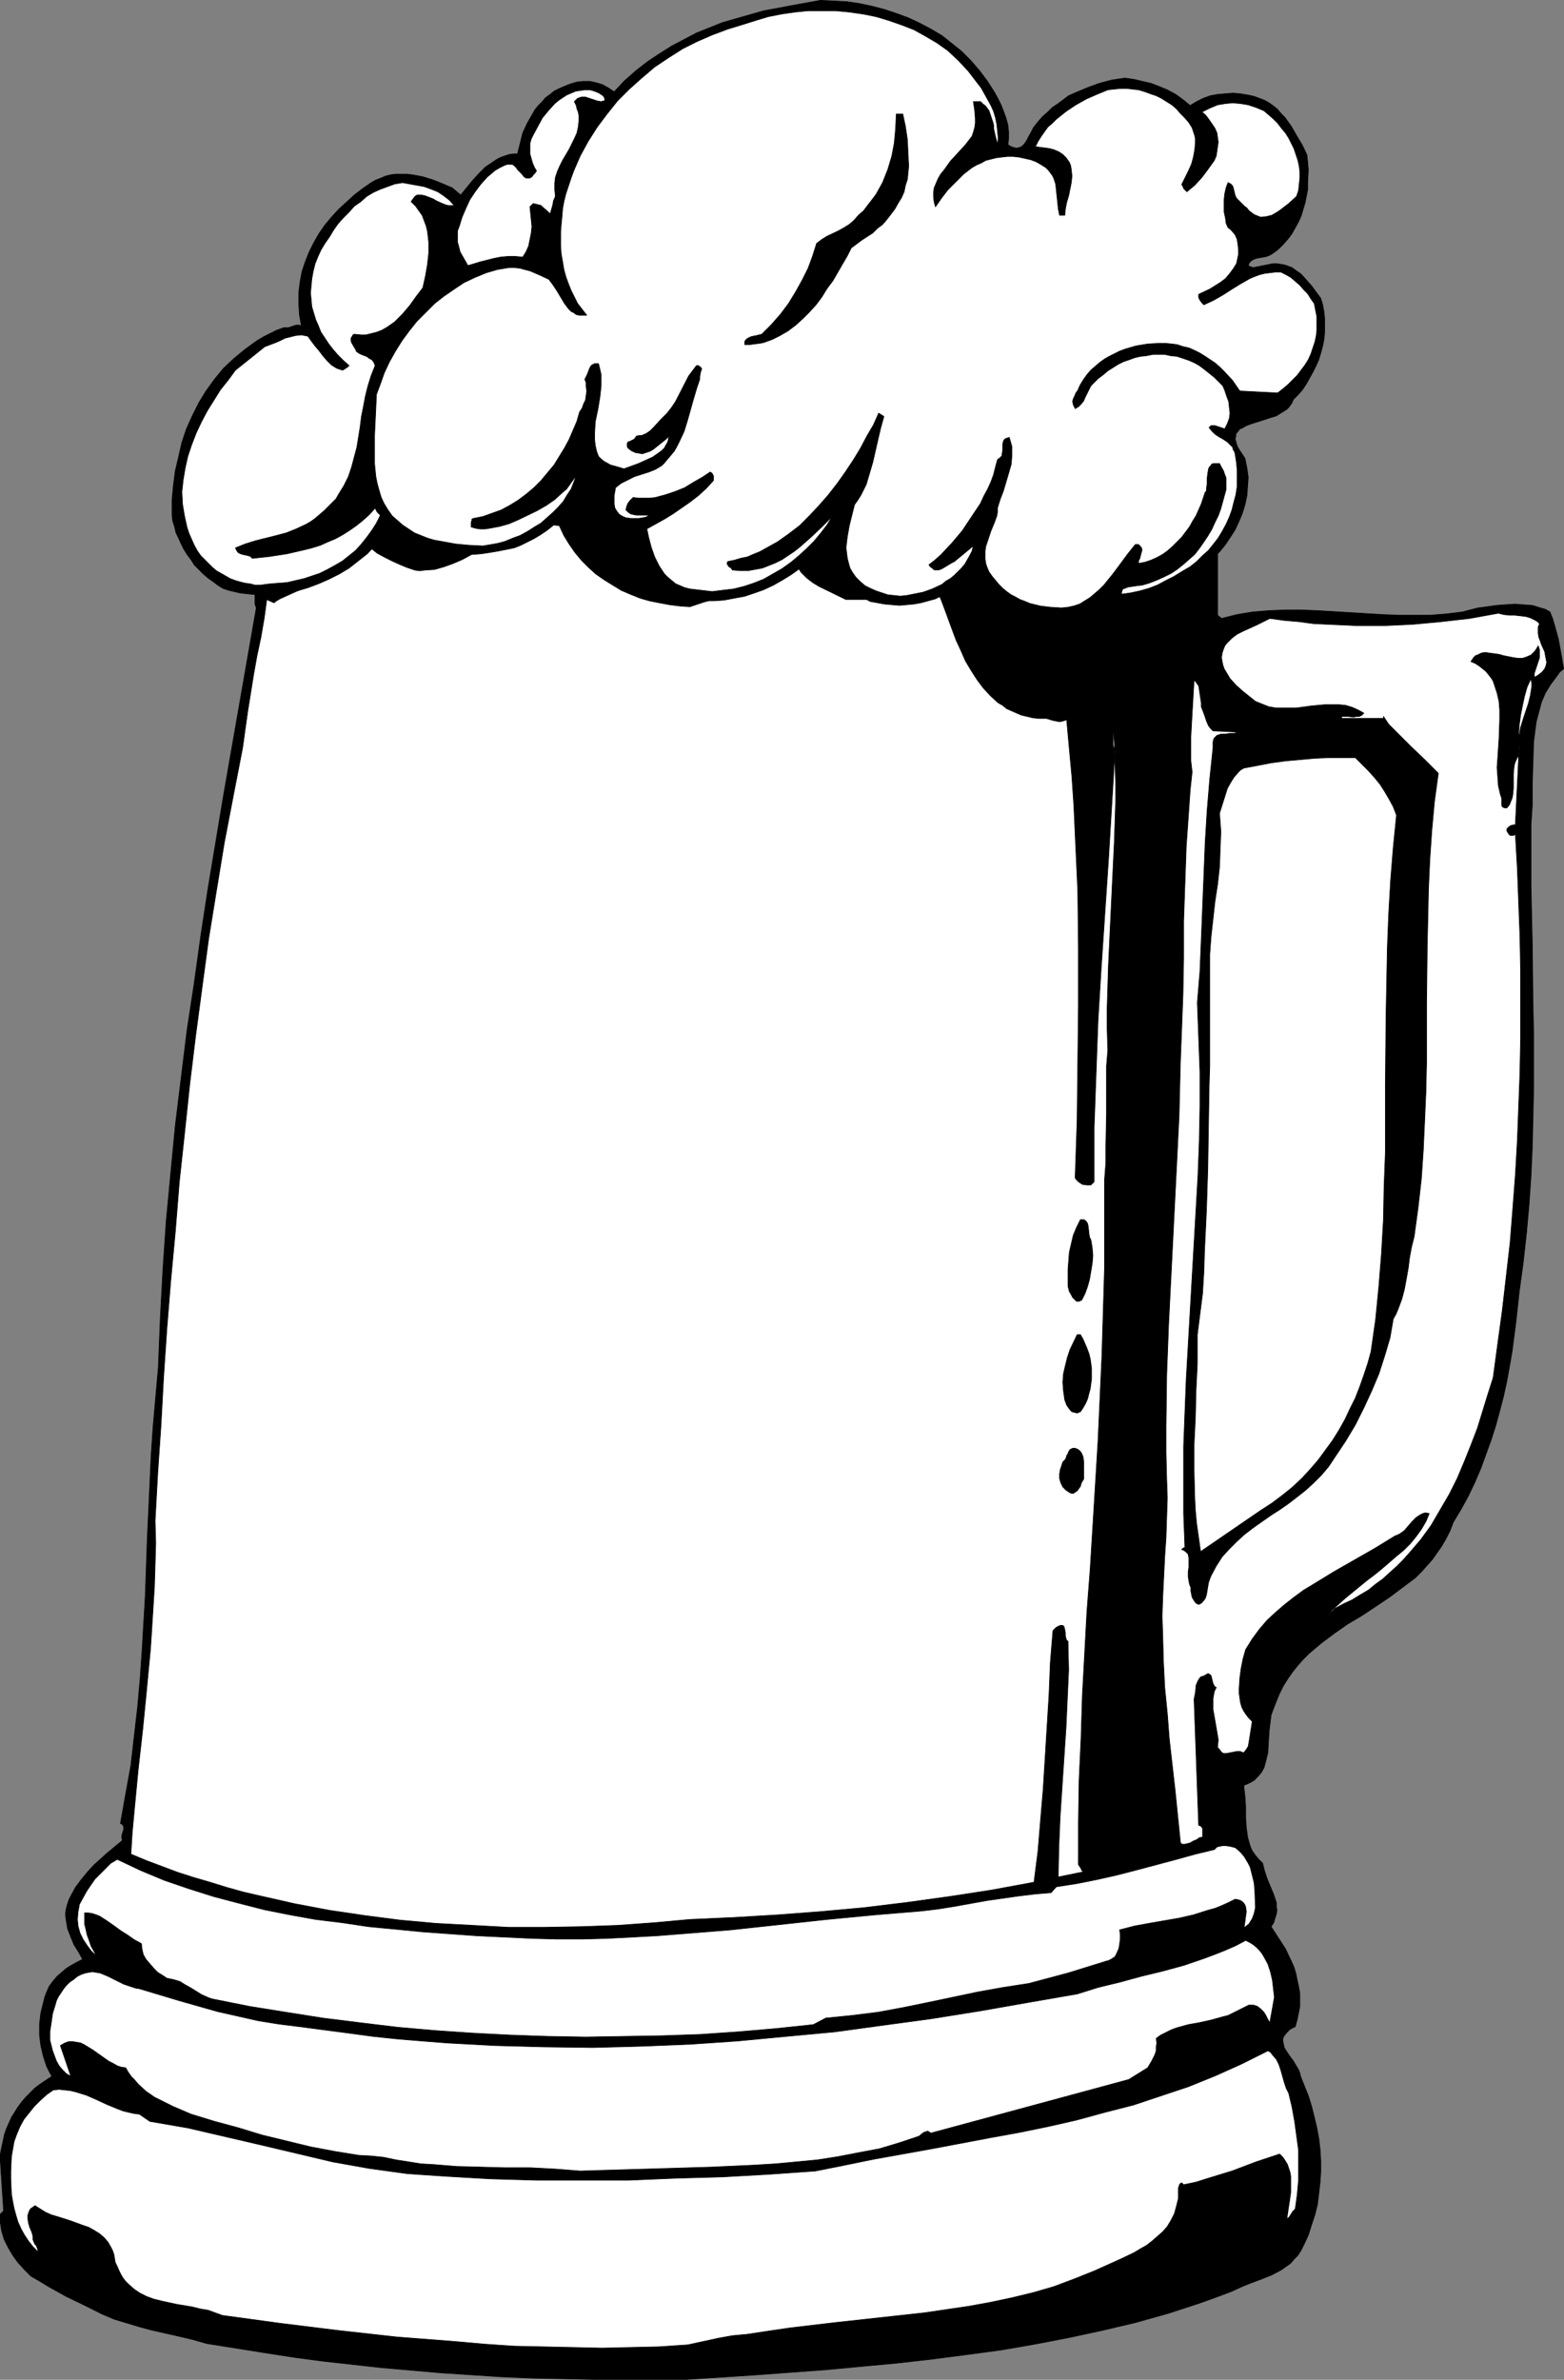 <?xml version="1.0" encoding="UTF-8" standalone="no"?>
<svg
   version="1.0"
   width="102.396mm"
   height="155.711mm"
   id="svg15"
   sodipodi:docname="Beer Mug 37.wmf"
   xmlns:inkscape="http://www.inkscape.org/namespaces/inkscape"
   xmlns:sodipodi="http://sodipodi.sourceforge.net/DTD/sodipodi-0.dtd"
   xmlns="http://www.w3.org/2000/svg"
   xmlns:svg="http://www.w3.org/2000/svg">
  <rect width="100%" height="100%" fill="#808080" stroke="none"/>
  <sodipodi:namedview
     id="namedview15"
     pagecolor="#ffffff"
     bordercolor="#000000"
     borderopacity="0.25"
     inkscape:showpageshadow="2"
     inkscape:pageopacity="0.0"
     inkscape:pagecheckerboard="0"
     inkscape:deskcolor="#d1d1d1"
     inkscape:document-units="mm" />
  <defs
     id="defs1">
    <pattern
       id="WMFhbasepattern"
       patternUnits="userSpaceOnUse"
       width="6"
       height="6"
       x="0"
       y="0" />
  </defs>
  <path
     style="fill:#000000;fill-opacity:1;fill-rule:evenodd;stroke:#000000;stroke-width:0.162px;stroke-linecap:round;stroke-linejoin:round;stroke-miterlimit:4;stroke-dasharray:none;stroke-opacity:1"
     d="m 0.081,534.301 v -1.616 l 0.323,-1.616 0.323,-1.454 0.323,-1.616 0.485,-1.454 0.646,-1.454 0.646,-1.454 0.808,-1.293 0.808,-1.293 0.97,-1.293 0.97,-1.131 1.131,-1.131 1.131,-1.131 1.293,-0.97 1.454,-0.97 1.454,-0.97 -0.646,-1.131 -0.646,-1.293 -0.808,-2.424 -0.646,-2.747 -0.323,-2.585 v -2.747 l 0.323,-2.747 0.646,-2.585 0.323,-1.293 0.485,-1.293 0.646,-1.454 0.97,-1.293 0.97,-1.131 1.131,-0.97 1.131,-0.97 1.293,-0.808 1.454,-0.808 1.293,-0.646 -0.97,-1.778 -1.131,-1.778 -0.808,-1.939 -0.808,-2.101 -0.323,-1.939 -0.162,-1.131 v -0.97 l 0.162,-0.97 0.323,-1.131 0.323,-0.97 0.485,-0.97 1.131,-2.101 1.454,-1.939 1.454,-1.778 1.616,-1.778 1.616,-1.454 1.777,-1.616 1.777,-1.454 1.939,-1.616 -0.162,-0.646 v -0.485 l 0.162,-0.646 0.162,-0.485 0.162,-0.485 v -0.485 l -0.162,-0.485 -0.323,-0.323 -0.323,-0.162 1.293,-7.272 1.293,-7.11 0.808,-7.11 0.808,-6.948 0.646,-7.11 0.485,-6.948 0.808,-13.735 0.485,-13.897 0.646,-13.897 0.323,-7.11 0.485,-7.11 0.646,-7.272 0.646,-7.272 0.485,-12.119 0.646,-11.958 0.808,-11.958 1.131,-11.958 1.131,-11.796 1.454,-11.796 1.454,-11.796 1.777,-11.635 1.616,-11.635 1.777,-11.635 3.878,-23.269 4.04,-23.108 4.04,-23.108 -0.323,-0.97 v -1.293 -1.293 l 0.162,-1.131 0.485,-2.585 0.646,-2.424 0.162,-3.717 0.162,-3.878 v -2.101 -1.939 l 0.162,-4.04 0.162,-3.878 0.323,-3.878 0.646,-3.717 0.323,-1.778 0.485,-1.778 4.848,0.646 5.171,0.646 5.171,0.646 5.171,0.485 5.171,0.485 5.171,0.323 5.009,0.162 h 4.848 l 9.211,0.485 9.372,0.323 9.534,0.162 h 9.534 9.534 l 9.372,-0.323 9.372,-0.323 4.525,-0.323 4.363,-0.323 3.232,0.323 3.393,0.323 3.555,0.162 h 3.393 3.717 l 3.555,-0.162 7.433,-0.323 7.433,-0.323 7.433,-0.162 h 3.717 3.555 l 3.555,0.162 3.555,0.323 6.464,-0.162 6.787,-0.162 6.787,-0.162 6.948,-0.162 6.787,-0.485 6.787,-0.485 6.625,-0.808 3.232,-0.323 3.07,-0.646 1.131,0.323 1.293,0.162 h 0.97 2.262 l 0.97,0.162 0.97,0.323 0.485,0.323 0.485,0.485 0.162,1.778 0.162,1.939 0.485,3.878 v 1.939 l -0.162,1.939 -0.323,1.939 -0.323,0.97 -0.485,0.808 v 25.208 l 0.97,0.808 3.878,-0.97 3.878,-0.646 4.04,-0.323 4.04,-0.162 h 3.878 l 4.04,0.162 8.08,0.485 7.918,0.485 4.04,0.162 h 4.04 3.878 l 4.04,-0.323 3.878,-0.485 3.717,-0.97 2.424,-0.323 2.262,-0.323 2.262,-0.162 2.262,-0.162 2.101,0.162 2.262,0.162 2.101,0.646 1.131,0.323 1.131,0.646 0.646,1.616 0.485,1.616 0.97,3.555 0.646,3.555 0.646,3.717 -0.97,0.808 -0.808,1.131 -1.454,1.939 -1.293,2.101 -0.97,2.262 -0.646,2.424 -0.646,2.424 -0.323,2.424 -0.323,2.585 -0.162,5.171 -0.162,5.332 v 5.009 l -0.162,2.585 -0.162,2.424 v 7.595 7.433 l 0.323,14.705 0.162,14.382 0.162,7.272 v 7.11 7.11 l -0.162,7.11 -0.162,6.948 -0.323,7.11 -0.485,7.11 -0.646,7.11 -0.808,7.272 -0.97,7.11 -0.808,7.433 -0.97,7.433 -0.646,3.717 -0.646,3.555 -0.808,3.717 -0.97,3.717 -0.97,3.555 -1.131,3.555 -1.293,3.555 -1.293,3.555 -1.454,3.393 -1.616,3.393 -1.778,3.232 -1.939,3.232 -0.808,2.101 -0.97,1.939 -1.131,1.939 -1.131,1.616 -1.131,1.616 -1.454,1.616 -1.293,1.454 -1.454,1.454 -3.232,2.424 -3.232,2.424 -6.787,4.525 -3.555,2.101 -3.232,2.262 -3.232,2.424 -3.07,2.585 -1.454,1.454 -1.293,1.454 -1.293,1.616 -1.131,1.616 -1.131,1.778 -0.97,1.939 -0.808,1.939 -0.808,2.101 -0.485,1.293 -0.162,1.293 -0.323,2.585 -0.162,2.747 -0.162,2.747 -0.323,1.293 -0.323,1.293 -0.323,1.131 -0.646,1.131 -0.808,0.97 -0.97,0.97 -1.131,0.646 -1.454,0.646 0.323,2.747 0.162,2.585 v 2.585 l 0.162,2.424 0.323,2.424 0.323,1.131 0.323,1.131 0.485,1.131 0.808,1.131 0.808,0.97 0.97,0.97 0.485,1.939 0.646,1.939 0.808,1.939 0.808,1.939 0.646,1.939 v 0.97 l 0.162,0.97 -0.162,0.97 -0.323,0.97 -0.323,1.131 -0.646,0.97 1.778,2.747 1.778,2.747 1.454,3.07 0.646,1.454 0.485,1.616 0.323,1.616 0.323,1.454 0.323,1.778 v 1.616 1.616 l -0.323,1.616 -0.323,1.616 -0.485,1.778 -0.646,0.323 -0.646,0.323 -0.808,0.808 -0.646,0.808 -0.323,0.646 v 0.808 l 0.162,0.646 0.162,0.808 0.485,0.808 0.97,1.454 0.646,0.808 0.485,0.808 0.97,1.616 0.323,0.808 0.162,0.808 0.97,2.424 0.97,2.424 0.808,2.585 0.646,2.585 0.646,2.747 0.485,2.585 0.323,2.747 0.162,2.747 v 2.747 l -0.162,2.585 -0.323,2.747 -0.323,2.747 -0.646,2.585 -0.808,2.424 -0.808,2.585 -1.131,2.424 -0.646,1.293 -0.808,1.293 -0.97,0.97 -0.808,0.97 -1.131,0.808 -1.131,0.808 -2.424,1.293 -2.424,0.97 -2.585,0.97 -2.424,0.97 -2.424,1.131 -3.878,1.454 -4.04,1.454 -7.918,2.585 -8.08,2.262 -8.241,1.939 -8.241,1.778 -8.403,1.616 -8.403,1.454 -8.403,1.131 -8.726,1.131 -8.564,0.97 -8.726,0.808 -8.564,0.808 -17.452,1.293 -17.29,1.131 h -7.756 -7.595 -7.756 l -7.433,-0.162 -7.595,-0.162 -7.595,-0.323 -14.866,-0.97 -7.433,-0.646 -7.433,-0.646 -7.272,-0.808 -7.272,-0.808 -7.272,-0.97 -7.272,-1.131 -7.11,-1.131 -7.11,-1.131 -3.393,-0.97 -3.393,-0.808 -6.464,-1.454 -3.07,-0.808 -3.232,-0.97 -3.232,-0.97 -3.07,-1.293 -4.525,-2.262 -4.363,-2.101 -4.363,-2.424 -2.101,-1.293 -2.262,-1.293 -1.616,-1.616 -1.616,-1.778 -1.293,-1.778 -1.131,-1.939 -0.97,-1.939 -0.646,-2.101 -0.323,-2.101 v -2.101 l 0.808,-0.808 z"
     id="path1" />
  <path
     style="fill:#ffffff;fill-opacity:1;fill-rule:evenodd;stroke:#000000;stroke-width:0.162px;stroke-linecap:round;stroke-linejoin:round;stroke-miterlimit:4;stroke-dasharray:none;stroke-opacity:1"
     d="m 13.17,516.849 1.454,-0.162 1.454,0.162 1.454,0.162 1.293,0.323 2.585,0.808 2.585,1.131 2.424,1.131 2.747,1.131 1.293,0.485 1.293,0.323 1.454,0.323 1.293,0.162 2.585,1.778 4.686,0.808 4.686,0.808 9.049,2.101 9.049,2.101 8.887,2.101 8.887,2.101 4.525,0.808 4.525,0.808 4.686,0.646 4.686,0.646 4.686,0.323 4.848,0.323 5.494,0.323 5.656,0.323 11.311,0.323 h 11.473 11.473 l 11.473,-0.485 11.635,-0.323 11.473,-0.646 11.473,-0.808 7.272,-1.454 7.11,-1.454 14.382,-2.585 14.543,-2.747 7.11,-1.293 7.11,-1.454 7.11,-1.616 7.11,-1.939 6.948,-1.778 6.787,-2.262 6.787,-2.262 6.787,-2.747 3.232,-1.454 3.232,-1.454 3.232,-1.616 3.232,-1.616 0.646,0.323 0.485,0.646 0.97,1.131 0.646,1.293 0.485,1.454 0.808,2.909 0.485,1.454 0.646,1.293 0.808,3.393 0.646,3.555 0.485,3.555 0.485,3.555 v 3.717 3.717 l -0.323,3.555 -0.485,3.555 -0.323,0.323 -0.323,0.323 -0.808,1.293 -0.323,0.323 -0.323,0.323 0.323,-2.262 0.323,-2.101 0.323,-2.262 v -2.101 -1.939 l -0.162,-0.97 -0.323,-0.97 -0.323,-0.97 -0.485,-0.808 -0.646,-0.97 -0.808,-0.808 -5.817,1.939 -5.979,2.262 -5.817,1.778 -3.07,0.97 -3.07,0.646 -0.485,-0.485 -0.485,0.323 -0.162,0.485 -0.162,0.485 v 0.485 1.131 0.485 0.485 l -0.485,1.939 -0.485,1.778 -0.808,1.616 -0.97,1.616 -1.131,1.293 -1.293,1.131 -1.293,1.131 -1.454,1.131 -1.454,0.808 -1.616,0.97 -3.393,1.616 -3.232,1.454 -3.232,1.454 -4.848,1.939 -5.171,1.939 -5.009,1.454 -5.332,1.293 -5.332,1.131 -5.332,0.97 -5.494,0.808 -5.494,0.808 -22.138,2.424 -10.988,1.293 -5.494,0.808 -5.332,0.808 -1.777,0.162 -1.778,0.162 -3.555,0.646 -3.717,0.808 -3.717,0.808 -7.11,0.485 -7.11,0.162 -7.11,0.162 -7.272,-0.162 -7.272,-0.162 -7.272,-0.162 -7.11,-0.485 -7.272,-0.646 -14.543,-1.131 -14.543,-1.616 -14.382,-1.778 -14.22,-1.939 -1.777,-0.646 -1.777,-0.646 -1.939,-0.323 -1.939,-0.485 -1.939,-0.323 -1.939,-0.323 -3.717,-0.808 -1.939,-0.485 -1.777,-0.646 -1.616,-0.808 -1.454,-0.97 -1.454,-1.293 -0.646,-0.646 -0.646,-0.808 -0.485,-0.808 -0.485,-0.97 -0.485,-1.131 -0.485,-0.97 -0.162,-0.97 -0.162,-0.97 -0.323,-0.97 -0.323,-0.646 -0.808,-1.454 -0.97,-1.131 -1.131,-0.97 -1.293,-0.808 -1.454,-0.808 -1.454,-0.485 -3.07,-1.131 -3.07,-0.97 -1.616,-0.485 -1.454,-0.646 -1.293,-0.808 -1.293,-0.808 -0.646,0.485 -0.485,0.323 -0.323,0.646 -0.162,0.485 -0.162,0.485 v 0.646 l 0.162,1.131 0.323,1.131 0.485,1.131 0.323,1.131 v 0.808 l 0.323,0.808 0.162,0.323 0.323,0.323 0.323,0.808 0.162,0.808 -1.293,-1.293 -1.131,-1.454 -0.97,-1.454 -0.808,-1.454 -0.808,-1.778 -0.485,-1.616 -0.485,-1.778 -0.323,-1.616 -0.323,-1.939 -0.162,-3.717 v -1.778 l 0.162,-3.717 0.646,-3.717 0.646,-1.778 0.808,-1.939 0.97,-1.778 1.293,-1.616 1.293,-1.616 1.454,-1.454 1.616,-1.454 z"
     id="path2" />
  <path
     style="fill:#ffffff;fill-opacity:1;fill-rule:evenodd;stroke:#000000;stroke-width:0.162px;stroke-linecap:round;stroke-linejoin:round;stroke-miterlimit:4;stroke-dasharray:none;stroke-opacity:1"
     d="m 19.149,488.732 0.97,-0.485 0.97,-0.323 0.808,-0.162 0.97,-0.162 0.97,0.162 0.97,0.162 1.939,0.808 1.939,0.97 1.939,0.97 1.939,0.646 0.97,0.323 0.97,0.162 9.695,2.909 9.695,2.747 5.009,1.131 5.009,1.131 5.009,0.808 5.171,0.646 6.14,0.808 6.14,0.808 5.979,0.808 6.14,0.646 5.979,0.485 6.14,0.485 11.958,0.646 12.119,0.323 11.958,0.162 12.119,-0.323 11.958,-0.485 11.796,-0.808 11.958,-1.131 12.119,-1.131 11.796,-1.616 11.958,-1.616 12.119,-1.939 11.958,-2.101 12.119,-2.101 5.171,-1.616 5.332,-1.293 5.332,-1.454 5.332,-1.293 5.332,-1.454 5.171,-1.778 2.585,-0.97 2.424,-0.97 2.585,-1.131 2.424,-1.293 0.97,0.485 0.808,0.485 0.808,0.646 0.808,0.808 0.646,0.808 0.485,0.808 0.97,1.778 0.646,1.939 0.485,2.101 0.485,4.201 -1.131,6.302 -0.485,-0.808 -0.485,-0.97 -0.485,-0.808 -0.808,-0.808 -0.808,-0.646 -0.485,-0.162 -0.485,-0.162 h -0.485 -0.646 l -0.646,0.323 -0.646,0.323 -1.293,0.646 -1.293,0.646 -1.293,0.646 -1.293,0.323 -2.909,0.808 -2.909,0.646 -2.747,0.485 -2.909,0.808 -1.293,0.485 -1.293,0.646 -1.293,0.646 -1.131,0.808 0.162,1.131 -0.162,0.97 v 0.97 l -0.323,0.97 -0.808,1.616 -0.97,1.616 -4.686,2.909 -48.962,13.25 -0.485,-0.323 -0.323,-0.162 -0.485,0.162 -0.485,0.162 -0.646,0.485 -0.323,0.323 -0.323,0.162 -4.848,1.616 -4.848,1.454 -5.171,0.97 -5.009,0.97 -5.171,0.808 -5.171,0.485 -5.171,0.485 -5.332,0.323 -10.503,0.485 -10.827,0.323 -10.827,0.323 -5.494,0.162 -5.332,0.162 -6.14,-0.485 -6.14,-0.323 h -6.14 l -5.979,-0.162 -6.14,-0.162 -5.979,-0.485 -2.909,-0.162 -3.07,-0.485 -3.07,-0.485 -3.07,-0.646 -3.07,-0.323 -3.07,-0.162 -5.979,-0.97 -5.979,-1.131 -5.979,-1.454 -5.979,-1.454 -5.817,-1.778 -5.979,-1.616 -5.817,-1.778 -2.262,-0.97 -2.262,-0.97 -2.262,-1.131 -2.262,-1.131 -2.101,-1.454 -1.939,-1.778 -0.808,-0.97 -0.808,-0.808 -0.808,-1.131 -0.646,-1.131 -1.131,-0.162 -0.97,-0.323 -1.131,-0.646 -0.97,-0.485 -3.878,-2.747 -2.101,-1.293 -0.97,-0.485 -0.97,-0.162 -0.97,-0.162 h -0.97 l -0.97,0.323 -1.131,0.646 2.585,7.595 -1.131,-0.646 -0.97,-0.97 -0.808,-0.97 -0.646,-1.131 -0.485,-1.293 -0.485,-1.293 -0.646,-2.585 v -2.262 l 0.323,-2.101 0.323,-2.262 0.646,-2.101 0.323,-1.131 0.485,-0.97 0.646,-0.97 0.646,-0.97 0.646,-0.808 0.808,-0.808 0.97,-0.646 z"
     id="path3" />
  <path
     style="fill:#ffffff;fill-opacity:1;fill-rule:evenodd;stroke:#000000;stroke-width:0.162px;stroke-linecap:round;stroke-linejoin:round;stroke-miterlimit:4;stroke-dasharray:none;stroke-opacity:1"
     d="m 29.006,459.808 5.817,2.747 5.817,2.424 6.14,2.101 6.14,1.939 6.14,1.616 6.302,1.616 6.464,1.293 6.302,1.131 6.625,0.808 6.464,0.97 6.787,0.646 6.625,0.646 13.412,0.97 13.574,0.646 6.14,0.162 h 6.302 l 6.14,-0.162 6.302,-0.323 5.979,-0.323 6.14,-0.485 12.119,-0.97 11.958,-1.293 11.958,-1.293 11.796,-1.131 11.635,-0.97 4.04,-0.485 4.04,-0.646 8.08,-1.454 7.918,-1.131 4.04,-0.485 3.878,-0.323 1.293,-1.454 5.171,-0.808 4.848,-0.97 5.009,-1.131 5.009,-1.293 9.695,-2.585 4.686,-1.293 4.686,-1.131 0.646,-0.646 0.646,-0.162 0.808,-0.162 h 0.646 l 1.131,0.162 1.293,0.323 0.808,0.646 0.808,0.808 0.646,0.808 0.485,0.808 0.485,0.808 0.485,0.97 0.485,1.939 0.485,1.939 0.162,1.939 0.162,4.201 -0.323,1.454 -0.485,1.293 -0.808,1.293 -0.646,0.485 -0.646,0.646 0.162,-0.323 v -0.485 l 0.162,-0.97 0.162,-1.293 0.162,-1.131 -0.162,-1.131 -0.162,-0.485 -0.323,-0.485 -0.323,-0.323 -0.485,-0.323 -0.485,-0.162 -0.808,-0.162 -1.616,0.808 -1.777,0.808 -1.616,0.646 -1.778,0.485 -3.555,1.131 -3.555,0.808 -3.717,0.646 -3.717,0.646 -3.555,0.646 -3.717,0.97 0.162,1.131 v 1.131 l -0.162,1.131 -0.162,1.131 -0.485,1.131 -0.485,0.97 -0.485,0.323 -0.485,0.323 -0.646,0.323 -0.646,0.162 -4.686,1.454 -4.686,1.454 -4.848,1.293 -4.848,1.293 -6.302,0.97 -6.302,1.131 -6.14,1.293 -3.07,0.646 -3.07,0.646 -6.302,1.293 -6.14,1.131 -6.464,0.808 -3.232,0.323 -3.232,0.323 -3.07,1.616 -9.211,0.97 -9.372,0.808 -9.372,0.646 -9.372,0.323 -9.372,0.162 -9.534,0.162 -9.372,-0.162 -9.372,-0.323 -9.372,-0.485 -9.372,-0.646 -9.211,-0.808 -9.372,-1.131 -9.049,-1.131 -9.211,-1.454 -9.049,-1.454 -8.887,-1.778 -0.646,-0.162 -0.808,-0.323 -1.454,-0.646 -2.585,-1.616 -1.454,-0.808 -1.293,-0.808 -1.616,-0.485 -0.808,-0.162 -0.808,-0.162 -0.97,-0.646 -1.293,-0.808 -0.97,-0.97 -0.97,-1.131 -0.97,-1.131 -0.646,-1.131 -0.323,-1.293 -0.162,-1.454 -1.777,-0.97 -1.616,-1.131 -1.777,-1.131 -1.777,-1.293 -1.616,-1.131 -1.777,-1.131 -0.808,-0.323 -0.97,-0.323 -0.97,-0.162 h -0.97 v 1.293 1.454 l 0.323,1.293 0.323,1.454 0.485,1.293 0.485,1.454 0.646,1.131 0.646,1.293 -1.293,-1.293 -0.97,-1.293 -0.97,-1.454 -0.808,-1.616 -0.485,-1.778 -0.162,-1.616 0.162,-1.939 0.162,-0.808 0.162,-0.97 1.777,-3.232 0.97,-1.454 1.131,-1.616 1.293,-1.293 1.293,-1.293 1.293,-1.293 z"
     id="path4" />
  <path
     style="fill:#ffffff;fill-opacity:1;fill-rule:evenodd;stroke:#000000;stroke-width:0.162px;stroke-linecap:round;stroke-linejoin:round;stroke-miterlimit:4;stroke-dasharray:none;stroke-opacity:1"
     d="m 38.378,376.103 0.646,-11.796 0.808,-11.796 0.646,-11.958 0.808,-11.958 0.97,-11.958 1.131,-12.119 0.97,-12.119 1.293,-11.958 1.293,-12.281 1.454,-11.958 1.616,-12.119 1.616,-11.958 1.939,-11.958 1.939,-11.796 2.262,-11.796 2.262,-11.635 0.646,-4.686 0.646,-4.525 1.454,-9.049 0.808,-4.525 0.97,-4.525 0.808,-4.686 0.646,-4.686 1.777,0.808 0.646,-0.485 0.808,-0.485 1.777,-0.808 3.555,-1.616 14.382,-13.089 1.293,1.616 1.454,1.293 1.616,1.293 1.777,0.97 1.939,0.97 1.777,0.808 1.939,0.808 1.939,0.646 1.131,0.162 1.293,-0.162 2.424,-0.162 2.262,-0.646 2.262,-0.808 2.262,-0.97 2.101,-1.131 4.04,-2.262 4.201,-2.262 2.101,-0.97 2.101,-0.808 2.262,-0.646 2.262,-0.485 h 1.293 l 1.131,-0.162 1.293,0.162 1.293,0.162 1.131,2.424 1.293,2.101 1.454,2.101 1.616,1.939 1.778,1.778 1.778,1.616 2.101,1.454 2.101,1.293 2.101,1.293 2.262,0.97 2.424,0.97 2.262,0.646 2.424,0.485 2.585,0.485 2.585,0.323 2.424,0.162 3.393,-1.131 3.393,-0.97 6.948,-1.939 3.393,-0.97 1.616,-0.646 1.616,-0.808 1.616,-0.646 1.454,-0.97 1.454,-0.97 1.454,-1.293 0.646,0.97 0.485,0.808 1.454,1.454 1.454,1.131 1.616,0.97 6.625,3.232 h 5.979 5.817 l 2.747,-0.323 2.909,-0.323 2.585,-0.485 2.585,-0.97 0.97,2.262 0.97,2.585 1.778,4.848 0.97,2.585 1.131,2.424 1.131,2.585 1.454,2.424 1.454,2.262 1.454,1.939 1.778,1.939 1.939,1.778 1.131,0.646 0.97,0.808 2.585,1.131 1.131,0.485 1.454,0.323 1.293,0.323 1.616,0.162 h 0.808 0.97 l 1.616,0.485 0.808,0.162 0.808,0.162 0.808,-0.162 0.97,-0.323 0.646,7.11 0.646,6.948 0.485,7.11 0.323,7.11 0.646,14.058 0.162,14.22 v 14.058 l -0.162,14.22 -0.162,14.22 -0.485,14.22 0.323,0.485 0.485,0.485 0.485,0.323 0.485,0.323 1.131,0.162 h 0.485 0.485 l 0.808,-0.808 v -6.787 -6.625 l 0.485,-13.25 0.485,-13.25 0.808,-13.25 1.778,-26.501 0.808,-13.412 0.808,-13.412 -0.323,-0.808 -0.162,-0.808 v -1.616 -1.778 -1.778 l 0.323,4.848 0.162,4.848 0.162,4.848 v 4.848 l -0.323,9.857 -0.485,10.019 -0.485,10.18 -0.485,10.342 -0.323,10.503 v 5.333 l 0.162,5.171 -0.323,3.878 v 3.878 7.918 l -0.162,8.08 v 4.04 l -0.323,4.201 v 10.827 10.827 l -0.323,10.827 -0.323,10.827 -0.485,10.665 -0.485,10.665 -1.293,21.168 -0.646,10.503 -0.808,10.503 -1.131,20.845 -0.323,10.503 -0.485,10.342 -0.162,10.503 v 10.342 l 0.323,0.485 0.323,0.485 0.162,0.485 0.485,0.323 -6.302,1.293 0.162,-7.595 0.323,-7.433 0.97,-14.705 0.485,-7.272 0.323,-7.11 0.323,-7.11 -0.162,-7.11 -0.323,-0.162 -0.162,-0.485 -0.162,-0.646 v -0.808 l -0.162,-0.808 -0.162,-0.646 -0.162,-0.162 -0.162,-0.162 h -0.162 -0.485 l -0.323,0.162 -0.646,0.323 -0.808,0.808 -0.646,7.918 -0.323,7.918 -0.97,15.674 -0.485,7.756 -0.646,7.595 -0.646,7.756 -0.97,7.595 -10.503,1.939 -10.503,1.616 -10.503,1.454 -10.665,1.293 -10.665,0.97 -10.665,0.808 -10.827,0.646 -10.827,0.485 -8.887,0.808 -8.887,0.646 -9.049,0.323 -9.049,0.162 h -9.049 l -8.887,-0.485 -9.049,-0.485 -8.887,-0.808 -8.726,-1.131 -8.726,-1.293 -8.564,-1.616 -8.564,-1.939 -4.201,-0.97 -4.04,-1.131 -4.201,-1.293 -3.878,-1.131 -4.04,-1.293 -3.878,-1.454 -3.878,-1.454 -3.878,-1.616 0.323,-5.332 0.485,-5.171 0.97,-10.18 1.131,-10.019 0.97,-9.857 0.97,-10.18 0.323,-5.009 0.323,-5.171 0.323,-5.171 0.162,-5.333 0.162,-5.494 z"
     id="path5" />
  <path
     style="fill:#000000;fill-opacity:1;fill-rule:evenodd;stroke:#000000;stroke-width:0.162px;stroke-linecap:round;stroke-linejoin:round;stroke-miterlimit:4;stroke-dasharray:none;stroke-opacity:1"
     d="m 266.059,358.167 0.485,0.162 0.485,0.323 0.323,0.323 0.323,0.485 0.323,0.808 0.162,1.131 v 1.131 1.293 0.97 0.97 l -0.323,0.485 -0.323,0.646 -0.162,0.646 -0.808,1.131 -0.485,0.323 -0.485,0.323 h -0.323 l -0.485,-0.162 -0.485,-0.323 -0.485,-0.323 -0.808,-0.808 -0.485,-0.97 -0.323,-1.131 v -0.97 l 0.162,-1.131 0.323,-0.97 0.323,-0.97 0.485,-0.485 0.323,-0.485 0.162,-0.646 0.323,-0.485 0.162,-0.485 0.323,-0.485 0.646,-0.323 z"
     id="path6" />
  <path
     style="fill:#000000;fill-opacity:1;fill-rule:evenodd;stroke:#000000;stroke-width:0.162px;stroke-linecap:round;stroke-linejoin:round;stroke-miterlimit:4;stroke-dasharray:none;stroke-opacity:1"
     d="m 267.352,330.05 0.646,1.131 0.485,1.131 0.485,1.131 0.485,1.293 0.323,1.293 0.162,1.131 0.162,1.293 v 1.293 1.293 l -0.162,1.131 -0.162,1.293 -0.323,1.131 -0.323,1.293 -0.485,1.131 -0.646,1.131 -0.646,0.97 -0.485,0.162 -0.323,0.162 -0.646,-0.162 -0.646,-0.162 -0.485,-0.485 -0.808,-1.131 -0.485,-1.293 -0.162,-1.131 -0.162,-1.131 -0.162,-2.101 0.162,-2.101 0.485,-2.101 0.485,-1.939 0.646,-1.939 1.778,-3.717 z"
     id="path7" />
  <path
     style="fill:#000000;fill-opacity:1;fill-rule:evenodd;stroke:#000000;stroke-width:0.162px;stroke-linecap:round;stroke-linejoin:round;stroke-miterlimit:4;stroke-dasharray:none;stroke-opacity:1"
     d="m 267.352,301.61 h 0.485 0.323 l 0.323,0.162 0.323,0.323 0.323,0.485 0.162,0.808 0.162,1.616 0.162,0.97 0.323,0.646 0.323,1.939 0.162,1.939 -0.162,1.939 -0.323,1.939 -0.323,1.939 -0.485,1.778 -0.646,1.778 -0.808,1.616 -0.323,0.162 -0.323,0.162 h -0.646 l -0.485,-0.485 -0.485,-0.485 -0.323,-0.646 -0.485,-0.808 -0.162,-0.646 -0.162,-0.646 v -4.201 l 0.162,-2.101 0.162,-2.101 0.485,-2.101 0.485,-2.101 0.808,-1.939 z"
     id="path8" />
  <path
     style="fill:#ffffff;fill-opacity:1;fill-rule:evenodd;stroke:#000000;stroke-width:0.162px;stroke-linecap:round;stroke-linejoin:round;stroke-miterlimit:4;stroke-dasharray:none;stroke-opacity:1"
     d="m 292.075,262.828 0.162,-4.201 0.162,-4.201 0.323,-8.564 0.162,-8.888 v -9.211 l 0.323,-9.211 0.323,-9.211 0.646,-9.211 0.323,-4.686 0.485,-4.525 -0.323,-2.909 v -2.909 -2.747 l 0.162,-2.909 0.162,-2.909 0.162,-2.747 0.162,-2.909 0.162,-2.585 0.323,0.162 0.323,0.485 0.485,0.646 0.162,0.97 0.162,1.131 0.323,2.101 v 0.97 l 0.323,0.808 0.485,1.293 0.485,1.454 0.485,1.131 0.485,0.646 0.646,0.646 6.302,0.323 -1.131,0.323 h -1.131 l -1.131,0.162 h -0.97 l -0.97,0.323 -0.323,0.323 -0.323,0.323 -0.162,0.323 -0.162,0.646 v 0.646 0.808 l -0.808,7.756 -0.646,7.756 -0.485,7.918 -0.323,8.08 -0.646,15.998 -0.323,7.756 -0.646,7.756 0.323,8.564 0.323,8.564 v 8.564 l -0.162,8.403 -0.323,8.564 -0.485,8.403 -0.97,16.805 -0.97,16.805 -0.485,8.403 -0.323,8.241 -0.323,8.403 v 8.403 8.241 l 0.323,8.403 h -0.162 l -0.323,0.162 -0.323,0.323 0.485,0.162 0.485,0.323 0.323,0.323 0.323,0.323 0.162,0.97 v 1.131 1.131 l -0.162,1.131 v 1.131 l 0.162,1.131 0.162,0.808 0.323,0.808 v 0.808 l 0.162,0.808 0.162,0.808 0.485,0.808 0.485,0.646 0.646,0.323 0.646,-0.323 0.323,-0.323 0.646,-0.808 0.323,-0.97 0.323,-1.939 0.162,-0.97 0.323,-0.97 0.323,-0.808 1.293,-2.424 1.454,-2.262 1.778,-1.939 1.777,-1.778 1.939,-1.778 2.101,-1.616 4.363,-3.07 2.262,-1.454 2.101,-1.454 2.101,-1.616 2.262,-1.778 1.939,-1.778 1.939,-1.939 1.778,-2.101 1.616,-2.424 2.585,-3.878 2.424,-4.04 2.101,-4.201 1.939,-4.201 1.778,-4.201 1.454,-4.525 1.293,-4.363 0.808,-4.686 0.646,-1.131 0.485,-1.131 0.97,-2.585 0.646,-2.424 0.485,-2.585 0.485,-2.747 0.323,-2.585 0.485,-2.585 0.646,-2.585 0.97,-7.11 0.808,-7.11 0.485,-7.11 0.323,-7.11 0.323,-7.272 0.162,-7.272 v -14.382 l 0.162,-14.382 0.162,-7.272 0.162,-7.11 0.323,-7.11 0.485,-7.11 0.646,-7.11 0.97,-7.11 -1.616,-1.616 -1.777,-1.778 -3.555,-3.393 -3.555,-3.555 -1.778,-1.778 -1.293,-1.939 v 0.485 h -10.342 v -0.485 h 0.646 0.808 l 1.454,0.162 0.808,-0.162 h 0.646 l 0.646,-0.323 0.485,-0.485 -1.454,-0.808 -1.454,-0.646 -1.616,-0.485 -1.616,-0.162 h -1.778 -1.778 l -3.393,0.323 -3.555,0.485 h -1.777 -1.616 -1.778 l -1.778,-0.323 -1.616,-0.646 -1.616,-0.646 -1.616,-1.293 -1.616,-1.293 -1.616,-1.454 -1.454,-1.616 -0.485,-0.808 -0.485,-0.808 -0.485,-0.808 -0.323,-0.97 -0.162,-0.808 -0.162,-0.97 0.162,-1.131 0.323,-0.97 0.323,-0.808 0.485,-0.646 0.646,-0.646 0.646,-0.646 1.293,-0.97 1.616,-0.808 3.232,-1.454 1.616,-0.808 1.616,-0.808 3.555,0.485 3.717,0.323 3.555,0.485 3.555,0.162 7.11,0.323 h 6.948 l 6.948,-0.323 6.948,-0.646 7.11,-0.808 3.555,-0.646 3.555,-0.646 1.293,0.323 1.454,0.162 h 1.293 l 1.454,0.162 1.293,0.162 1.131,0.323 1.293,0.646 0.485,0.323 0.485,0.485 -0.323,0.808 v 0.808 0.808 l 0.162,0.97 0.323,0.808 0.323,0.97 0.808,1.778 0.162,0.97 0.162,0.808 0.162,0.808 -0.162,0.808 -0.323,0.808 -0.646,0.808 -0.808,0.646 -0.485,0.323 -0.646,0.323 v -0.97 l 0.323,-0.97 0.646,-1.939 0.323,-0.97 v -0.97 -0.97 l -0.162,-0.485 -0.162,-0.485 -0.485,0.808 -0.323,0.485 -0.485,0.485 -0.485,0.485 -1.131,0.485 -0.97,0.323 h -1.131 l -1.131,-0.162 -2.424,-0.485 -1.131,-0.323 -1.131,-0.162 -1.293,-0.162 -0.97,-0.162 -0.97,0.162 -0.97,0.485 -0.485,0.162 -0.485,0.485 -0.323,0.485 -0.323,0.485 1.131,0.485 0.97,0.646 0.808,0.646 0.808,0.646 0.646,0.808 0.646,0.808 0.485,0.808 0.323,0.97 0.646,1.939 0.485,2.101 0.162,2.101 v 2.424 l -0.162,4.686 -0.323,4.848 -0.162,2.262 0.162,2.262 0.162,2.262 0.485,2.101 0.162,0.485 0.162,0.485 v 0.646 0.485 0.646 l 0.162,0.323 0.162,0.162 0.485,0.162 h 0.485 l 0.646,-0.808 0.323,-0.808 0.323,-0.808 0.162,-0.808 0.162,-1.616 v -3.555 l 0.162,-1.778 0.162,-0.808 0.323,-0.808 0.323,-0.646 0.485,-0.808 -0.162,-2.424 v -2.424 l 0.162,-2.424 0.323,-2.424 0.485,-2.424 0.485,-2.262 0.646,-2.262 0.97,-2.101 0.162,1.131 v 0.97 l -0.323,2.101 -0.485,1.939 -0.646,1.939 -0.646,1.939 -0.646,2.101 -0.323,1.939 v 1.131 1.131 l -0.97,19.876 h -0.485 l -0.646,0.162 -0.485,0.323 -0.485,0.485 v 0.162 0.323 l 0.162,0.323 0.323,0.485 0.323,0.323 h 0.808 l 0.323,-0.162 0.162,-0.162 0.485,8.403 0.323,8.403 0.323,8.564 0.162,8.403 v 8.403 8.403 l -0.162,8.403 -0.323,8.564 -0.323,8.403 -0.485,8.403 -0.646,8.403 -0.646,8.241 -0.97,8.403 -0.97,8.403 -1.131,8.241 -1.131,8.403 -1.293,4.04 -1.293,4.201 -1.293,4.201 -1.616,4.201 -1.616,4.04 -1.777,4.201 -1.939,3.878 -2.262,3.878 -2.262,3.878 -2.585,3.555 -2.909,3.393 -1.454,1.616 -1.616,1.616 -1.616,1.454 -1.778,1.616 -1.778,1.293 -1.778,1.454 -1.939,1.131 -2.101,1.293 -2.101,0.97 -2.101,1.131 -2.101,2.101 1.293,-1.616 1.778,-1.616 1.616,-1.454 1.778,-1.454 3.555,-2.909 1.939,-1.454 1.778,-1.454 3.555,-3.07 1.778,-1.454 1.616,-1.616 1.454,-1.778 1.293,-1.778 1.131,-1.939 0.808,-1.939 -0.646,-0.162 h -0.485 l -0.485,0.162 -0.646,0.323 -0.97,0.646 -0.97,0.97 -0.97,1.131 -0.97,1.131 -1.131,0.808 -0.646,0.323 -0.485,0.162 -5.009,3.07 -10.18,5.817 -5.009,3.07 -2.424,1.454 -2.424,1.778 -2.262,1.778 -2.262,1.939 -2.101,1.939 -1.939,2.262 -1.778,2.424 -1.616,2.585 -0.646,2.262 -0.485,2.424 -0.323,2.424 -0.162,2.585 v 1.131 l 0.162,1.131 0.162,1.131 0.323,1.131 0.485,0.97 0.646,0.97 0.646,0.808 0.808,0.808 -0.162,1.131 -0.162,0.97 -0.323,2.101 -0.162,0.97 -0.162,0.97 -0.485,0.808 -0.646,0.808 -0.485,-0.162 -0.323,-0.162 h -0.97 l -0.808,0.162 -0.808,0.162 -0.808,0.162 h -0.808 l -0.323,-0.162 -0.323,-0.323 -0.323,-0.485 -0.485,-0.485 0.162,-1.939 -0.323,-1.939 -0.646,-3.717 -0.323,-1.778 v -1.778 -0.97 l 0.162,-0.97 0.162,-0.808 0.485,-0.97 -0.323,-0.162 -0.162,-0.162 -0.323,-0.646 -0.323,-1.293 -0.162,-0.646 -0.323,-0.323 -0.323,-0.162 h -0.162 l -0.323,0.162 -0.485,0.323 -0.485,0.162 -0.485,0.162 -0.485,0.646 -0.323,0.646 -0.323,0.808 -0.162,1.778 -0.162,0.808 -0.162,0.808 1.131,31.187 0.485,0.162 0.323,0.323 0.162,0.323 v 0.485 0.323 0.485 0.808 l -0.808,0.162 -0.646,0.485 -0.808,0.323 -0.808,0.485 -0.646,0.162 -0.646,0.162 h -0.646 l -0.323,-0.162 -0.162,-0.323 -1.293,-12.766 -1.454,-12.766 -0.485,-6.302 -0.646,-6.464 -0.323,-6.464 -0.162,-6.302 -0.162,-4.848 0.162,-4.848 0.485,-9.857 0.323,-4.848 0.162,-4.848 0.162,-4.848 -0.162,-4.686 -0.162,-6.464 v -6.464 l 0.162,-12.766 0.485,-12.766 0.646,-12.766 1.293,-25.693 0.646,-12.927 z"
     id="path9" />
  <path
     style="fill:#ffffff;fill-opacity:1;fill-rule:evenodd;stroke:#000000;stroke-width:0.162px;stroke-linecap:round;stroke-linejoin:round;stroke-miterlimit:4;stroke-dasharray:none;stroke-opacity:1"
     d="m 297.569,319.87 0.323,-5.332 0.162,-5.171 0.485,-10.18 0.323,-10.18 0.162,-10.019 0.162,-10.18 0.162,-5.171 v -27.632 l 0.323,-4.363 0.97,-8.726 0.646,-4.201 0.485,-4.363 0.162,-4.525 0.162,-4.201 -0.323,-4.525 1.939,-6.14 0.808,-1.454 0.808,-1.293 1.131,-1.293 0.485,-0.485 0.808,-0.485 3.393,-0.646 3.393,-0.646 3.555,-0.485 3.555,-0.323 3.555,-0.323 3.555,-0.162 h 6.625 l 1.616,1.616 1.616,1.616 1.454,1.616 1.454,1.778 1.131,1.778 1.131,1.939 0.97,1.778 0.808,2.101 -0.808,8.08 -0.646,8.08 -0.485,8.403 -0.323,8.241 -0.162,8.403 -0.162,8.403 -0.162,16.967 v 16.805 l -0.323,8.403 -0.162,8.241 -0.485,8.403 -0.646,8.08 -0.808,8.241 -1.131,7.918 -0.808,2.909 -0.97,2.909 -0.97,2.747 -1.131,2.909 -1.293,2.585 -1.293,2.747 -1.454,2.585 -1.616,2.585 -1.778,2.424 -1.778,2.424 -2.101,2.424 -1.939,2.101 -2.424,2.262 -2.424,1.939 -2.585,1.939 -2.747,1.778 -14.866,10.18 -0.485,-3.393 -0.485,-3.393 -0.323,-3.393 -0.162,-3.232 -0.162,-6.625 v -6.464 l 0.323,-6.625 0.162,-6.787 0.323,-6.625 v -7.11 z"
     id="path10" />
  <path
     style="fill:#000000;fill-opacity:1;fill-rule:evenodd;stroke:#000000;stroke-width:0.162px;stroke-linecap:round;stroke-linejoin:round;stroke-miterlimit:4;stroke-dasharray:none;stroke-opacity:1"
     d="m 70.211,81.038 h 0.646 0.485 l 1.939,-0.646 h 0.646 l 0.646,0.162 -0.485,-2.747 -0.162,-2.747 v -2.747 l 0.323,-2.585 0.485,-2.585 0.808,-2.424 0.97,-2.424 1.131,-2.262 1.293,-2.262 1.454,-2.101 1.616,-1.939 1.777,-1.939 1.939,-1.778 1.939,-1.778 2.101,-1.616 2.101,-1.454 1.131,-0.646 1.293,-0.485 1.131,-0.485 1.293,-0.323 1.293,-0.162 h 1.293 1.293 l 1.454,0.162 2.585,0.485 2.585,0.808 2.424,0.97 2.262,0.97 2.101,1.778 1.454,-1.778 1.454,-1.778 1.616,-1.778 1.616,-1.616 1.939,-1.293 0.97,-0.646 0.97,-0.485 0.97,-0.323 0.97,-0.323 1.131,-0.162 h 0.97 l 0.646,-2.585 0.646,-2.585 1.131,-2.424 1.293,-2.262 0.646,-1.131 0.808,-0.97 0.97,-0.97 0.808,-0.97 1.131,-0.808 0.97,-0.808 1.293,-0.646 1.131,-0.485 1.616,-0.646 1.616,-0.485 1.616,-0.162 h 1.616 l 1.454,0.323 1.616,0.485 1.454,0.808 1.454,0.97 2.585,-2.747 2.747,-2.424 2.909,-2.262 2.909,-1.939 3.07,-1.939 3.07,-1.616 3.07,-1.616 3.232,-1.293 3.232,-1.293 3.393,-0.97 3.393,-0.97 3.393,-0.97 3.555,-0.646 3.393,-0.646 7.11,-1.293 3.232,0.162 3.232,0.162 3.232,0.485 3.07,0.646 3.07,0.808 2.909,0.97 3.07,1.131 2.747,1.293 2.747,1.454 2.747,1.616 2.424,1.939 2.424,1.939 2.262,2.262 2.101,2.424 1.939,2.585 1.778,2.747 0.808,1.454 0.808,1.616 0.646,1.616 0.646,1.778 0.485,1.778 0.162,1.616 v 1.778 l -0.162,1.454 0.808,0.485 0.485,0.162 0.646,0.162 h 0.485 l 0.485,-0.162 0.485,-0.162 0.323,-0.323 0.323,-0.323 0.646,-0.97 0.485,-0.97 0.646,-1.131 0.485,-0.97 1.131,-1.454 1.131,-1.293 1.293,-1.131 1.131,-1.131 1.454,-0.97 1.293,-0.97 1.293,-0.97 1.454,-0.646 3.07,-1.293 3.07,-1.131 3.07,-0.808 3.232,-0.485 2.262,0.323 2.101,0.485 2.101,0.485 2.101,0.808 1.939,0.808 2.101,1.131 1.778,1.293 1.778,1.454 1.616,-0.97 1.616,-0.808 1.778,-0.646 1.778,-0.323 1.939,-0.162 1.939,-0.162 1.778,0.162 1.939,0.323 1.454,0.323 1.293,0.485 1.293,0.485 1.131,0.646 1.131,0.808 0.97,0.808 0.808,0.97 0.97,0.97 1.616,2.262 1.293,2.262 1.454,2.424 1.131,2.424 0.323,3.555 -0.162,3.393 v 1.616 l -0.323,1.616 -0.323,1.616 -0.485,1.616 -0.485,1.616 -0.646,1.454 -0.808,1.454 -0.808,1.454 -0.97,1.293 -1.131,1.293 -1.293,1.293 -1.293,0.97 -0.808,0.485 -0.808,0.323 -0.808,0.162 -0.97,0.162 -0.808,0.162 -0.808,0.323 -0.646,0.485 -0.323,0.485 -0.162,0.485 0.646,0.323 0.646,0.162 0.808,-0.162 0.808,-0.162 0.808,-0.162 1.616,-0.323 0.808,-0.162 h 0.97 l 0.97,0.162 0.97,0.162 1.778,0.646 0.646,0.485 1.616,1.131 1.293,1.454 1.293,1.454 2.262,3.07 0.485,1.616 0.323,1.778 0.162,1.616 v 1.778 1.616 l -0.162,1.778 -0.323,1.616 -0.485,1.778 -0.485,1.616 -0.646,1.454 -0.808,1.616 -0.808,1.454 -0.808,1.454 -0.97,1.454 -1.131,1.293 -1.131,1.131 -0.323,0.808 -0.323,0.485 -0.485,0.646 -0.485,0.485 -1.293,0.808 -1.293,0.808 -1.616,0.485 -1.454,0.485 -3.07,0.97 -1.293,0.485 -1.131,0.646 -0.485,0.162 -0.323,0.485 -0.323,0.323 -0.323,0.485 v 0.485 l -0.162,0.646 0.162,0.646 0.162,0.646 0.323,0.808 0.485,0.808 0.646,0.97 0.646,0.97 0.485,2.424 0.323,2.262 -0.162,2.262 -0.162,2.262 -0.485,2.262 -0.646,2.101 -0.808,1.939 -0.97,2.101 -1.131,1.778 -1.293,1.939 -1.454,1.778 -1.616,1.616 -1.616,1.616 -1.778,1.454 -1.778,1.454 -1.778,1.454 -1.616,0.97 -1.616,0.808 -1.616,0.646 -1.778,0.646 -3.393,0.97 -3.393,0.646 -3.555,0.808 -3.393,0.646 -1.616,0.485 -1.778,0.646 -1.454,0.646 -1.616,0.97 h -1.777 l -1.778,0.162 -1.778,-0.162 -1.778,-0.162 -1.616,-0.162 -1.616,-0.485 -1.616,-0.485 -1.616,-0.485 -1.454,-0.808 -1.454,-0.646 -1.454,-0.97 -1.293,-0.97 -1.293,-1.131 -1.131,-1.293 -1.131,-1.293 -0.97,-1.454 -0.323,-0.485 v -0.485 l -0.162,-0.646 -0.162,-0.162 -0.323,-0.323 -1.131,1.454 -1.293,1.454 -1.454,1.131 -1.454,1.131 -1.616,0.808 -1.616,0.808 -1.616,0.808 -1.778,0.485 -1.778,0.485 -1.778,0.323 -1.778,0.162 -1.778,0.162 -1.939,-0.162 -1.778,-0.162 -1.778,-0.323 -1.778,-0.323 -1.131,-0.646 -0.97,-0.646 -0.97,-0.646 -0.97,-0.808 -1.616,-1.616 -1.454,-1.939 -0.97,-2.101 -0.97,-2.262 -0.485,-2.424 -0.162,-2.262 -1.777,1.939 -1.939,1.778 -1.939,1.778 -1.939,1.616 -2.262,1.616 -2.101,1.293 -2.262,1.293 -2.424,1.131 -2.262,0.808 -2.424,0.808 -2.585,0.485 -2.585,0.485 -2.585,0.162 h -2.585 l -2.747,-0.323 -2.747,-0.485 -1.293,-0.485 -1.293,-0.485 -1.131,-0.808 -0.97,-0.808 -0.97,-0.97 -0.97,-0.97 -0.646,-1.293 -0.808,-1.131 -1.293,-2.424 -1.131,-2.585 -1.131,-2.585 -0.97,-2.424 h -1.131 l -0.97,-0.323 -0.808,-0.323 -0.808,-0.646 -0.808,-0.646 -0.808,-0.808 -1.131,-1.616 -0.485,-0.808 -0.323,-0.808 -0.162,-0.97 0.162,-0.808 0.646,-1.778 0.646,-1.778 0.323,-0.808 v -0.646 -0.808 l -0.162,-0.485 -0.485,-0.485 -0.485,-0.162 -0.323,-0.162 -0.485,-0.162 -0.646,-0.162 -0.808,-0.162 h -0.808 l -0.485,1.778 -0.646,1.616 -0.646,1.616 -0.808,1.616 -0.97,1.616 -0.97,1.293 -1.131,1.454 -1.131,1.293 -1.293,1.293 -1.293,1.131 -1.454,1.131 -1.454,0.97 -1.616,0.97 -1.616,0.808 -1.616,0.808 -1.616,0.646 -4.04,0.808 -1.939,0.323 -2.101,0.323 -1.939,0.162 h -2.101 -2.101 l -1.939,-0.162 -1.939,-0.323 -2.101,-0.323 -1.778,-0.646 -1.939,-0.646 -1.777,-0.97 -1.777,-0.97 -1.616,-1.293 -1.616,-1.454 -1.777,2.424 -1.939,2.101 -1.939,2.101 -2.262,1.778 -2.262,1.778 -2.424,1.454 -2.585,1.293 -2.585,1.131 -2.585,0.97 -2.747,0.808 -2.747,0.485 -2.909,0.323 -2.747,0.162 -2.747,-0.162 -2.909,-0.323 -2.747,-0.646 -1.454,-0.485 -1.293,-0.808 -1.293,-0.97 -1.131,-0.808 -1.131,-0.97 -1.131,-1.131 -1.131,-1.131 -0.808,-1.293 -0.97,-1.293 -0.808,-1.293 -0.646,-1.293 -0.646,-1.454 -0.646,-1.293 -0.323,-1.454 -0.485,-1.454 -0.162,-1.454 V 123.698 l 0.323,-3.555 0.485,-3.717 0.808,-3.393 0.808,-3.555 1.131,-3.393 1.454,-3.232 1.616,-3.232 1.777,-2.909 2.101,-2.909 2.262,-2.747 2.585,-2.424 2.747,-2.262 2.909,-2.101 1.616,-0.97 1.616,-0.808 1.616,-0.808 z"
     id="path11" />
  <path
     style="fill:#ffffff;fill-opacity:1;fill-rule:evenodd;stroke:#000000;stroke-width:0.162px;stroke-linecap:round;stroke-linejoin:round;stroke-miterlimit:4;stroke-dasharray:none;stroke-opacity:1"
     d="m 65.525,85.724 1.293,-0.485 1.293,-0.485 1.131,-0.485 1.293,-0.646 1.293,-0.323 1.293,-0.323 1.454,-0.162 0.808,0.162 0.808,0.162 0.808,1.131 0.97,1.293 0.97,1.131 0.97,1.293 0.97,1.131 1.131,1.131 1.293,0.808 1.454,0.485 0.323,-0.162 0.485,-0.323 0.485,-0.323 0.323,-0.323 -1.454,-1.293 -1.293,-1.293 -1.131,-1.293 -1.131,-1.454 -0.97,-1.454 -0.97,-1.454 -0.646,-1.616 -0.646,-1.454 -0.485,-1.616 -0.485,-1.616 -0.162,-1.778 -0.162,-1.616 0.162,-1.778 0.162,-1.778 0.323,-1.778 0.485,-1.939 0.646,-1.616 0.808,-1.778 0.97,-1.616 1.131,-1.616 0.97,-1.616 1.131,-1.616 1.293,-1.454 1.454,-1.454 1.293,-1.454 1.616,-1.131 1.454,-1.293 1.616,-0.97 1.777,-0.808 1.777,-0.646 1.777,-0.646 1.939,-0.323 1.777,0.323 1.777,0.323 1.778,0.323 1.778,0.646 1.616,0.646 1.454,0.97 1.454,1.131 1.131,1.293 h -0.808 -0.646 l -0.646,-0.162 -0.808,-0.323 -1.454,-0.646 -0.808,-0.485 -0.808,-0.323 -1.293,-0.485 -0.808,-0.162 h -0.646 -0.485 l -0.485,0.323 -0.485,0.646 -0.485,0.646 1.131,1.131 0.808,1.131 0.808,1.131 0.485,1.293 0.485,1.293 0.323,1.293 0.162,1.293 0.162,1.454 v 2.747 l -0.323,2.909 -0.485,2.747 -0.646,2.909 -1.616,2.101 -1.616,2.262 -1.777,2.101 -1.939,1.939 -1.131,0.808 -0.97,0.646 -1.131,0.646 -1.293,0.485 -1.293,0.323 -1.293,0.323 h -1.293 l -1.616,-0.162 -0.323,0.162 -0.162,0.323 -0.323,0.485 v 0.646 l 0.162,0.485 0.646,1.131 0.323,0.485 0.162,0.485 0.646,0.485 0.646,0.323 1.293,0.485 0.646,0.485 0.646,0.323 0.485,0.646 0.323,0.808 -0.97,2.424 -0.808,2.585 -0.646,2.585 -0.485,2.585 -0.485,2.424 -0.323,2.585 -0.808,5.009 -0.646,2.424 -0.646,2.424 -0.808,2.424 -1.131,2.262 -1.293,2.101 -0.646,1.131 -0.97,0.97 -0.97,0.97 -0.97,0.97 -1.131,0.97 -1.131,0.97 -1.131,0.808 -1.131,0.646 -2.424,1.131 -2.424,0.97 -2.424,0.646 -5.171,1.293 -2.585,0.808 -2.424,0.97 0.162,0.323 0.162,0.323 0.323,0.485 0.646,0.323 0.485,0.162 0.808,0.162 0.646,0.162 0.485,0.162 0.485,0.485 4.363,-0.485 4.201,-0.646 4.201,-0.97 1.939,-0.485 2.101,-0.646 1.777,-0.808 1.939,-0.808 1.777,-0.97 1.777,-1.131 1.616,-1.131 1.616,-1.293 1.616,-1.454 1.454,-1.616 0.485,0.97 0.323,0.323 0.485,0.485 -0.97,1.939 -1.131,1.778 -1.293,1.778 -1.293,1.616 -1.454,1.616 -1.616,1.293 -1.616,1.293 -1.939,1.131 -1.777,0.97 -1.939,0.97 -1.939,0.646 -1.939,0.646 -2.101,0.485 -2.101,0.485 -2.101,0.162 -2.101,0.162 -1.293,0.162 -1.131,0.162 h -1.293 l -1.131,-0.323 -1.293,-0.162 -1.293,-0.323 -1.131,-0.323 -1.293,-0.485 -1.131,-0.646 -1.131,-0.646 -1.131,-0.646 -0.97,-0.808 -0.97,-0.97 -0.97,-0.97 -0.97,-0.97 -0.808,-1.131 -0.808,-1.454 -0.646,-1.454 -0.646,-1.454 -0.485,-1.454 -0.323,-1.454 -0.323,-1.454 -0.485,-2.909 -0.162,-3.07 0.323,-2.909 0.485,-2.909 0.646,-2.909 0.97,-2.909 1.131,-2.909 1.293,-2.747 1.454,-2.747 1.616,-2.585 1.616,-2.585 1.939,-2.424 1.777,-2.424 z"
     id="path12" />
  <path
     style="fill:#ffffff;fill-opacity:1;fill-rule:evenodd;stroke:#000000;stroke-width:0.162px;stroke-linecap:round;stroke-linejoin:round;stroke-miterlimit:4;stroke-dasharray:none;stroke-opacity:1"
     d="m 93.157,97.52 0.97,-2.585 0.97,-2.747 1.293,-2.747 1.454,-2.585 1.616,-2.585 1.777,-2.424 1.939,-2.424 2.101,-2.101 2.262,-2.262 2.262,-1.778 2.585,-1.778 2.424,-1.616 2.747,-1.293 2.747,-1.131 2.747,-0.808 2.909,-0.485 h 1.293 l 1.454,0.162 1.131,0.323 1.293,0.323 2.262,0.97 2.424,1.131 0.97,1.293 0.97,1.454 0.97,1.616 0.97,1.616 0.97,1.293 0.646,0.646 0.646,0.323 0.646,0.485 0.808,0.162 h 0.808 0.97 l -1.131,-1.454 -1.131,-1.454 -0.808,-1.616 -0.808,-1.616 -0.646,-1.616 -0.646,-1.778 -0.485,-1.778 -0.323,-1.939 -0.323,-1.778 -0.162,-1.939 v -1.939 -1.778 l 0.162,-1.939 0.162,-1.778 0.162,-1.939 0.323,-1.778 0.485,-1.939 0.646,-1.939 0.646,-1.939 0.646,-1.778 1.616,-3.717 1.939,-3.555 2.262,-3.555 2.424,-3.232 2.585,-3.232 2.909,-2.909 3.07,-2.747 3.232,-2.747 3.393,-2.262 3.555,-2.262 3.555,-1.778 3.717,-1.616 3.878,-1.454 3.717,-1.131 3.07,-0.97 3.232,-0.97 3.232,-0.646 3.393,-0.485 3.232,-0.323 h 3.393 3.393 l 3.393,0.323 3.393,0.485 3.232,0.646 3.232,0.97 3.232,1.131 2.909,1.131 2.909,1.616 2.747,1.616 2.747,1.939 2.585,2.424 2.424,2.585 2.101,2.747 1.131,1.454 0.808,1.454 0.808,1.454 0.808,1.454 0.646,1.454 0.485,1.616 0.323,1.616 0.162,1.616 0.162,1.778 -0.162,1.616 -0.323,-1.293 -0.323,-1.293 -0.323,-1.454 v -0.808 l -0.162,-0.646 -0.485,-1.454 -0.485,-1.454 -0.485,-0.646 -0.323,-0.485 -0.646,-0.485 -0.646,-0.646 h -1.778 l 0.323,2.101 0.162,2.101 v 1.131 l -0.162,1.131 -0.323,1.131 -0.323,0.97 -1.616,2.101 -1.778,1.939 -1.939,2.101 -1.616,2.262 -0.808,0.97 -0.646,1.131 -0.485,1.131 -0.485,1.131 -0.162,1.131 v 1.131 l 0.162,1.293 0.323,1.131 1.454,-2.101 1.616,-2.101 1.939,-1.939 1.939,-1.939 2.101,-1.616 1.131,-0.646 1.131,-0.485 1.131,-0.646 1.293,-0.323 1.293,-0.323 1.293,-0.162 1.454,-0.162 h 1.454 l 1.454,0.162 1.454,0.323 1.454,0.323 1.293,0.485 1.131,0.646 1.293,0.808 0.646,0.646 0.485,0.646 0.485,0.646 0.323,0.646 0.485,1.454 0.162,1.454 0.323,3.07 0.162,1.616 0.323,1.616 h 1.293 l 0.162,-1.616 0.323,-1.616 0.485,-1.616 0.323,-1.616 0.323,-1.616 0.162,-1.616 -0.162,-1.616 -0.162,-0.97 -0.323,-0.808 -0.808,-1.131 -0.808,-0.808 -0.97,-0.646 -1.131,-0.485 -1.131,-0.323 -1.131,-0.162 -1.293,-0.162 -1.131,-0.162 0.646,-1.293 0.808,-1.293 0.808,-1.131 0.808,-1.131 1.131,-0.97 0.97,-0.97 2.424,-1.939 2.424,-1.616 2.585,-1.454 2.585,-1.131 2.747,-1.131 1.454,-0.162 1.616,-0.162 h 1.616 l 1.454,0.162 1.454,0.162 1.616,0.485 1.293,0.485 1.454,0.485 1.293,0.646 1.293,0.808 1.293,0.808 1.131,0.97 0.97,1.131 1.131,1.131 0.97,1.131 0.808,1.293 0.323,0.97 0.323,0.97 0.162,0.808 v 0.97 l -0.162,1.778 -0.323,1.778 -0.485,1.778 -0.808,1.778 -0.808,1.616 -0.808,1.616 0.323,0.485 0.162,0.485 0.323,0.323 0.485,0.485 0.97,-0.808 0.97,-0.808 1.778,-1.939 1.454,-1.939 1.616,-2.262 0.485,-1.131 0.162,-1.131 0.162,-1.131 0.162,-1.131 -0.162,-1.131 -0.162,-1.131 -0.485,-1.131 -0.646,-0.97 -1.131,-1.616 -0.646,-0.808 -0.808,-0.646 0.97,-0.485 0.97,-0.485 1.939,-0.808 1.939,-0.323 1.778,-0.162 1.939,0.162 1.939,0.323 1.939,0.646 1.939,0.808 1.131,0.97 1.293,1.131 0.97,0.97 0.97,1.293 0.97,1.131 0.808,1.293 0.646,1.293 0.646,1.293 0.485,1.454 0.485,1.454 0.323,1.454 0.162,1.454 v 1.454 l -0.162,1.454 -0.162,1.616 -0.485,1.454 -1.939,1.778 -2.101,1.616 -0.97,0.646 -1.131,0.646 -1.293,0.323 -1.454,0.162 -0.808,-0.323 -0.808,-0.323 -1.293,-0.97 -0.485,-0.646 -0.646,-0.485 -0.808,-0.808 -0.646,-0.646 -0.485,-0.485 -0.323,-0.646 -0.162,-0.646 -0.162,-0.646 -0.162,-0.646 -0.162,-0.485 -0.485,-0.485 -0.646,-0.323 -0.485,1.293 -0.323,1.454 -0.162,1.454 v 1.616 1.454 l 0.323,1.454 0.162,1.293 0.485,1.131 0.485,0.323 0.485,0.485 0.808,0.97 0.485,1.131 0.162,1.131 0.162,1.293 v 1.293 l -0.485,2.262 -0.808,1.293 -0.97,1.293 -0.97,1.131 -1.293,0.97 -1.293,0.808 -1.293,0.808 -2.747,1.293 v 0.808 l 0.323,0.646 0.485,0.646 0.485,0.485 2.424,-1.131 2.262,-1.293 2.262,-1.454 2.101,-1.293 2.262,-1.293 1.131,-0.485 1.293,-0.485 1.293,-0.323 1.293,-0.162 1.293,-0.162 h 1.454 l 1.293,0.646 1.131,0.646 1.131,0.97 1.131,0.97 0.97,1.131 0.97,0.97 0.808,1.293 0.808,1.131 0.323,1.616 0.323,1.616 v 1.778 1.616 l -0.162,1.454 -0.323,1.454 -0.485,1.454 -0.485,1.454 -0.646,1.454 -0.808,1.293 -0.97,1.293 -0.97,1.293 -1.131,1.131 -1.131,1.131 -1.131,0.97 -1.454,1.131 -9.372,-0.485 -1.778,-2.585 -2.101,-2.262 -1.131,-1.131 -1.131,-0.97 -2.424,-1.616 -1.293,-0.808 -1.293,-0.646 -1.454,-0.646 -1.454,-0.323 -1.454,-0.485 -1.293,-0.162 -1.616,-0.162 h -1.454 l -2.909,0.162 -2.909,0.485 -2.747,0.808 -1.293,0.485 -1.293,0.646 -1.293,0.646 -1.131,0.646 -1.131,0.808 -1.131,0.97 -1.131,0.97 -0.97,1.131 -0.808,1.131 -0.808,1.293 -0.323,0.646 -0.323,0.808 -0.485,0.646 -0.323,0.808 -0.323,0.646 -0.162,0.646 0.162,0.808 0.485,0.97 0.485,-0.323 0.323,-0.162 0.646,-0.646 0.646,-0.808 0.323,-0.808 0.485,-0.97 0.485,-0.97 0.485,-0.97 0.808,-0.808 0.97,-0.97 1.293,-0.97 1.131,-0.97 1.293,-0.808 1.293,-0.808 1.293,-0.646 1.454,-0.485 1.293,-0.485 1.454,-0.323 1.454,-0.162 1.616,-0.323 h 1.454 1.454 l 1.454,0.323 1.616,0.162 1.454,0.485 1.454,0.485 1.454,0.646 1.131,0.646 1.293,0.97 2.424,1.939 2.101,2.101 0.485,1.131 0.485,1.454 0.485,1.293 0.162,1.454 0.162,1.454 -0.162,1.293 -0.485,1.293 -0.323,0.646 -0.323,0.646 -0.97,-0.323 -0.485,-0.162 -0.485,-0.162 -0.485,-0.162 h -0.485 -0.485 l -0.485,0.485 0.646,0.808 0.808,0.808 0.97,0.646 1.131,0.646 0.97,0.646 0.808,0.808 0.485,0.485 0.162,0.646 0.323,0.485 0.162,0.646 0.323,2.101 0.162,1.939 v 2.101 1.778 l -0.323,2.101 -0.485,1.778 -0.485,1.939 -0.646,1.778 -0.808,1.778 -0.97,1.778 -0.97,1.616 -1.131,1.454 -1.293,1.616 -1.454,1.293 -1.454,1.454 -1.616,1.293 -1.939,1.131 -2.101,1.293 -1.939,0.97 -2.101,1.131 -2.101,0.808 -2.262,0.646 -2.262,0.485 -2.262,0.323 v -0.485 l 0.162,-0.485 0.162,-0.323 0.485,-0.162 0.808,-0.323 1.131,-0.162 1.131,-0.162 1.293,-0.162 1.131,-0.323 0.97,-0.323 1.616,-0.646 1.778,-0.808 1.616,-0.808 1.454,-0.97 1.616,-1.293 1.293,-1.131 1.454,-1.293 1.131,-1.454 1.131,-1.616 0.97,-1.454 0.97,-1.616 0.808,-1.778 0.808,-1.616 0.646,-1.778 0.485,-1.778 0.485,-1.778 0.323,-1.131 v -0.97 -0.97 -0.97 l -0.323,-0.808 -0.323,-0.97 -0.485,-0.808 -0.485,-0.97 h -0.808 -0.646 l -0.485,0.162 -0.323,0.485 -0.323,0.323 -0.162,0.485 -0.162,0.97 -0.162,1.293 v 1.293 l -0.162,1.131 v 0.646 l -0.323,0.323 -0.97,2.909 -1.293,2.909 -0.808,1.293 -0.808,1.454 -0.97,1.293 -0.97,1.293 -1.131,1.131 -1.131,1.131 -1.293,1.131 -1.131,0.808 -1.454,0.808 -1.454,0.646 -1.454,0.485 -1.616,0.323 v -0.646 l 0.323,-0.646 0.323,-1.293 0.162,-0.485 v -0.646 l -0.323,-0.485 -0.485,-0.485 h -0.808 l -1.939,2.424 -1.777,2.424 -1.939,2.585 -2.101,2.585 -1.131,1.131 -1.131,0.97 -1.131,0.97 -1.293,0.808 -1.293,0.808 -1.454,0.485 -1.454,0.323 -1.616,0.162 -2.747,-0.162 -2.585,-0.323 -2.585,-0.646 -1.131,-0.485 -1.293,-0.485 -1.131,-0.646 -0.97,-0.485 -1.131,-0.808 -0.97,-0.808 -0.97,-0.97 -0.808,-0.97 -0.808,-0.97 -0.808,-1.131 -0.485,-1.131 -0.323,-0.97 -0.162,-1.131 v -0.97 -0.97 l 0.162,-1.131 0.646,-1.939 0.646,-1.939 0.808,-1.939 0.646,-1.778 0.162,-0.97 v -0.97 l 0.646,-2.101 0.808,-2.101 1.293,-4.363 0.646,-2.262 0.162,-2.101 v -1.131 -1.131 l -0.323,-1.131 -0.323,-1.131 -0.485,0.162 -0.485,0.162 -0.323,0.323 -0.162,0.323 -0.162,0.646 v 0.808 0.808 l -0.162,0.808 v 0.485 l -0.323,0.323 -0.323,0.323 -0.485,0.323 -0.485,1.778 -0.485,1.939 -0.646,1.778 -0.808,1.778 -0.97,1.778 -0.808,1.778 -2.262,3.393 -2.262,3.393 -2.585,3.07 -2.747,2.909 -1.454,1.293 -1.454,1.131 0.323,0.485 0.485,0.323 0.323,0.323 0.323,0.162 h 0.97 l 0.808,-0.323 1.616,-0.97 0.808,-0.485 0.646,-0.323 v 0 l 4.686,-3.878 -0.323,1.293 -0.485,0.97 -0.646,1.131 -0.646,1.131 -0.808,0.97 -0.808,0.808 -0.97,0.97 -0.97,0.808 -1.131,0.646 -0.97,0.808 -2.424,1.131 -2.262,0.808 -2.424,0.485 -1.616,0.323 -1.616,0.162 -1.454,-0.162 -1.616,-0.162 -1.454,-0.485 -1.454,-0.485 -1.454,-0.646 -1.293,-0.646 -1.131,-0.97 -1.131,-1.131 -0.808,-1.131 -0.646,-1.131 -0.323,-1.131 -0.323,-1.293 -0.162,-1.293 -0.162,-1.293 0.162,-1.454 0.162,-1.293 0.485,-2.747 0.646,-2.585 0.646,-2.585 0.808,-1.131 0.808,-1.293 0.646,-1.293 0.646,-1.293 0.808,-2.747 0.808,-2.747 1.293,-5.656 0.646,-2.747 0.808,-2.909 -1.293,-0.808 -1.293,2.909 -1.616,2.747 -1.616,3.07 -1.778,2.909 -1.939,2.909 -1.939,2.747 -2.262,2.909 -2.262,2.585 -2.424,2.585 -2.424,2.424 -2.747,2.101 -2.747,1.939 -2.909,1.616 -1.454,0.808 -1.616,0.646 -1.454,0.646 -1.616,0.323 -1.616,0.485 -1.616,0.323 -0.162,0.323 v 0.323 l 0.323,0.485 0.323,0.323 h 0.162 l 0.162,0.162 0.323,0.485 2.101,0.162 h 1.778 l 1.777,-0.323 1.778,-0.323 1.616,-0.646 1.616,-0.646 1.616,-0.808 1.454,-0.97 1.454,-0.97 1.454,-1.131 2.747,-2.424 2.747,-2.585 2.585,-2.585 -1.293,2.101 -1.616,2.101 -1.616,1.939 -1.777,1.778 -1.939,1.778 -1.939,1.616 -2.262,1.616 -2.262,1.293 -2.262,1.293 -2.424,0.97 -2.424,0.808 -2.585,0.646 -2.747,0.323 -2.585,0.323 -2.747,-0.323 -2.747,-0.323 -1.293,-0.323 -1.131,-0.485 -1.131,-0.485 -0.97,-0.808 -0.97,-0.808 -0.808,-0.808 -0.646,-0.97 -0.646,-0.97 -1.131,-2.262 -0.808,-2.262 -0.646,-2.424 -0.485,-2.262 4.363,-2.424 2.101,-1.293 2.101,-1.454 2.101,-1.454 2.101,-1.616 1.939,-1.778 1.777,-1.939 v -0.646 -0.485 l -0.323,-0.646 -0.485,-0.323 -1.939,1.293 -2.262,1.293 -2.101,1.293 -2.424,0.97 -2.424,0.808 -2.424,0.646 -1.454,0.162 h -1.293 -1.293 l -1.454,-0.162 -0.808,0.808 -0.485,0.646 -0.323,0.808 -0.162,0.808 0.485,0.485 0.646,0.485 0.646,0.162 0.808,0.162 h 2.909 v 0.162 0.162 h -0.323 l -0.162,0.162 -0.808,0.162 -0.97,0.162 h -1.131 -0.97 l -1.131,-0.162 -0.808,-0.323 -0.808,-0.485 -0.646,-0.808 -0.485,-0.808 -0.162,-0.97 v -1.131 -0.97 l 0.162,-0.97 0.162,-0.97 0.808,-0.646 0.646,-0.485 1.616,-0.808 1.616,-0.808 3.555,-1.131 1.616,-0.646 1.616,-0.97 0.646,-0.646 0.646,-0.808 0.97,-1.131 0.808,-0.97 0.646,-1.131 0.646,-1.293 1.131,-2.424 0.808,-2.585 1.454,-5.171 0.808,-2.747 0.808,-2.424 V 93.319 l 0.162,-1.131 0.162,-0.485 0.162,-0.485 -0.323,-0.485 -0.323,-0.162 -0.162,-0.162 h -0.485 l -0.97,1.293 -0.97,1.293 -3.232,6.302 -0.97,1.454 -1.131,1.454 -0.808,0.808 -0.808,0.808 -1.778,1.939 -0.808,0.808 -0.97,0.646 -1.131,0.485 h -0.646 l -0.646,0.162 -0.323,0.485 -0.323,0.323 -0.97,0.485 -0.485,0.162 -0.162,0.323 v 0.485 0.323 l 0.162,0.323 0.808,0.646 0.97,0.485 0.97,0.162 0.808,0.162 0.97,-0.323 0.97,-0.323 0.808,-0.485 0.808,-0.646 0.808,-0.646 0.808,-0.646 0.808,-0.646 0.646,-0.646 -0.162,0.808 -0.162,0.646 -0.485,0.808 -0.323,0.646 -0.646,0.646 -0.646,0.485 -1.616,1.131 -1.778,0.808 -1.777,0.808 -1.778,0.646 -1.778,0.646 -1.616,-0.485 -1.778,-0.485 -0.808,-0.485 -0.646,-0.323 -0.808,-0.646 -0.646,-0.646 -0.485,-1.293 -0.323,-1.454 -0.162,-1.454 v -1.454 l 0.162,-2.909 0.646,-3.07 0.485,-2.909 0.323,-2.909 v -1.293 -1.454 l -0.323,-1.454 -0.323,-1.293 h -0.485 -0.485 l -0.646,0.323 -0.323,0.323 -0.323,0.646 -0.485,1.293 -0.323,0.646 -0.323,0.646 0.323,0.808 v 0.97 l 0.162,1.131 -0.162,1.131 -0.162,1.131 -0.485,0.97 -0.323,0.97 -0.646,0.97 -0.646,2.262 -0.97,2.262 -0.97,2.262 -1.131,2.101 -1.293,2.101 -1.293,2.101 -1.616,1.939 -1.616,1.939 -1.778,1.778 -1.939,1.616 -1.939,1.454 -2.101,1.293 -2.101,1.131 -2.262,0.808 -2.262,0.808 -2.424,0.485 -0.323,0.162 v 0.323 l -0.162,0.485 v 0.485 0.646 l 1.131,0.323 0.97,0.162 h 1.293 l 1.131,-0.162 2.585,-0.485 1.131,-0.323 1.131,-0.323 2.262,-0.97 4.686,-2.262 2.262,-1.293 2.101,-1.454 1.939,-1.778 0.97,-0.808 0.808,-1.131 0.808,-1.131 0.808,-1.131 -0.646,1.778 -0.646,1.616 -0.97,1.454 -0.97,1.616 -1.293,1.454 -1.293,1.293 -1.454,1.293 -1.454,1.293 -1.616,0.97 -1.778,1.131 -1.777,0.97 -1.778,0.646 -1.939,0.808 -1.778,0.485 -1.778,0.323 -1.939,0.323 -3.393,-0.162 -3.393,-0.323 -3.555,-0.646 -1.778,-0.323 -1.616,-0.485 -1.616,-0.646 -1.616,-0.646 -1.454,-0.97 -1.454,-0.97 -1.293,-1.131 -1.293,-1.131 -1.131,-1.616 -0.97,-1.616 -0.646,-1.454 -0.485,-1.616 -0.485,-1.778 -0.323,-1.616 -0.323,-3.232 v -3.393 -3.555 l 0.323,-6.787 z"
     id="path13" />
  <path
     style="fill:#ffffff;fill-opacity:1;fill-rule:evenodd;stroke:#000000;stroke-width:0.162px;stroke-linecap:round;stroke-linejoin:round;stroke-miterlimit:4;stroke-dasharray:none;stroke-opacity:1"
     d="m 124.667,40.963 0.808,-0.323 h 0.646 0.646 l 0.485,0.323 0.485,0.485 0.323,0.485 0.97,0.97 0.646,0.808 0.485,0.323 h 0.485 0.485 l 0.485,-0.323 0.485,-0.646 0.323,-0.323 0.323,-0.485 -0.485,-0.808 -0.485,-1.131 -0.323,-1.131 -0.323,-1.131 V 36.762 35.469 l 0.323,-1.131 0.485,-0.97 1.131,-2.101 1.131,-2.101 1.454,-1.778 1.616,-1.778 0.97,-0.808 0.97,-0.646 0.97,-0.646 1.131,-0.485 1.131,-0.485 1.131,-0.162 1.131,-0.162 h 1.293 l 1.131,0.323 1.131,0.485 0.485,0.323 0.485,0.323 0.323,0.485 0.162,0.646 -0.323,0.162 -0.646,0.162 -0.97,-0.162 -0.97,-0.323 -0.97,-0.323 -0.97,-0.323 h -0.97 l -0.485,0.162 -0.485,0.162 -0.323,0.323 -0.485,0.485 0.485,0.97 0.162,0.808 0.323,0.808 0.162,0.808 v 1.454 l -0.162,1.454 -0.323,1.454 -0.646,1.454 -1.293,2.585 -1.616,2.747 -0.646,1.293 -0.646,1.454 -0.485,1.454 -0.162,1.454 v 1.616 l 0.162,1.616 -0.485,1.131 -0.162,0.97 -0.646,2.262 -0.808,-0.808 -0.97,-0.808 -0.485,-0.485 -0.646,-0.162 -0.646,-0.162 -0.646,-0.162 -0.808,0.808 0.162,1.616 0.162,1.616 0.162,1.616 -0.162,1.616 -0.323,1.616 -0.323,1.616 -0.646,1.454 -0.808,1.293 -1.778,-0.162 h -1.939 l -1.778,0.162 -1.616,0.323 -3.232,0.808 -3.232,0.97 -0.646,-1.131 -0.646,-1.131 -0.646,-1.131 -0.323,-1.293 -0.323,-1.131 v -1.454 -1.293 l 0.485,-1.293 0.646,-2.101 0.97,-2.262 0.97,-2.101 1.293,-1.939 1.454,-1.939 1.616,-1.778 0.97,-0.808 0.97,-0.808 1.131,-0.646 z"
     id="path14" />
  <path
     style="fill:#000000;fill-opacity:1;fill-rule:evenodd;stroke:#000000;stroke-width:0.162px;stroke-linecap:round;stroke-linejoin:round;stroke-miterlimit:4;stroke-dasharray:none;stroke-opacity:1"
     d="m 188.496,82.654 2.424,-2.424 2.262,-2.585 1.939,-2.585 1.778,-2.909 1.616,-2.909 1.454,-2.909 1.131,-3.07 0.97,-3.07 1.293,-0.97 1.293,-0.808 2.747,-1.293 1.454,-0.808 1.293,-0.808 1.131,-0.97 1.131,-1.293 1.293,-1.131 0.97,-1.293 1.131,-1.454 0.97,-1.293 0.808,-1.454 0.808,-1.454 0.646,-1.616 0.646,-1.616 0.485,-1.616 0.485,-1.616 0.323,-1.616 0.323,-1.778 0.323,-3.555 0.162,-3.555 h 1.616 l 0.646,3.07 0.485,3.232 0.162,3.393 0.162,3.232 -0.323,3.232 -0.485,1.454 -0.323,1.616 -0.646,1.454 -0.808,1.293 -0.808,1.454 -0.97,1.293 -1.131,1.454 -0.97,1.131 -1.293,0.97 -1.131,1.131 -2.747,1.778 -2.585,1.939 -0.97,1.939 -1.131,1.939 -2.424,4.201 -1.454,1.939 -1.293,2.101 -1.454,1.939 -1.616,1.778 -1.616,1.616 -1.778,1.616 -1.939,1.454 -1.939,1.131 -1.939,0.97 -2.262,0.808 -0.97,0.162 -1.293,0.162 -1.131,0.162 h -1.131 v -0.808 l 0.323,-0.485 0.485,-0.323 0.646,-0.323 0.646,-0.162 0.808,-0.162 z"
     id="path15" />
</svg>
